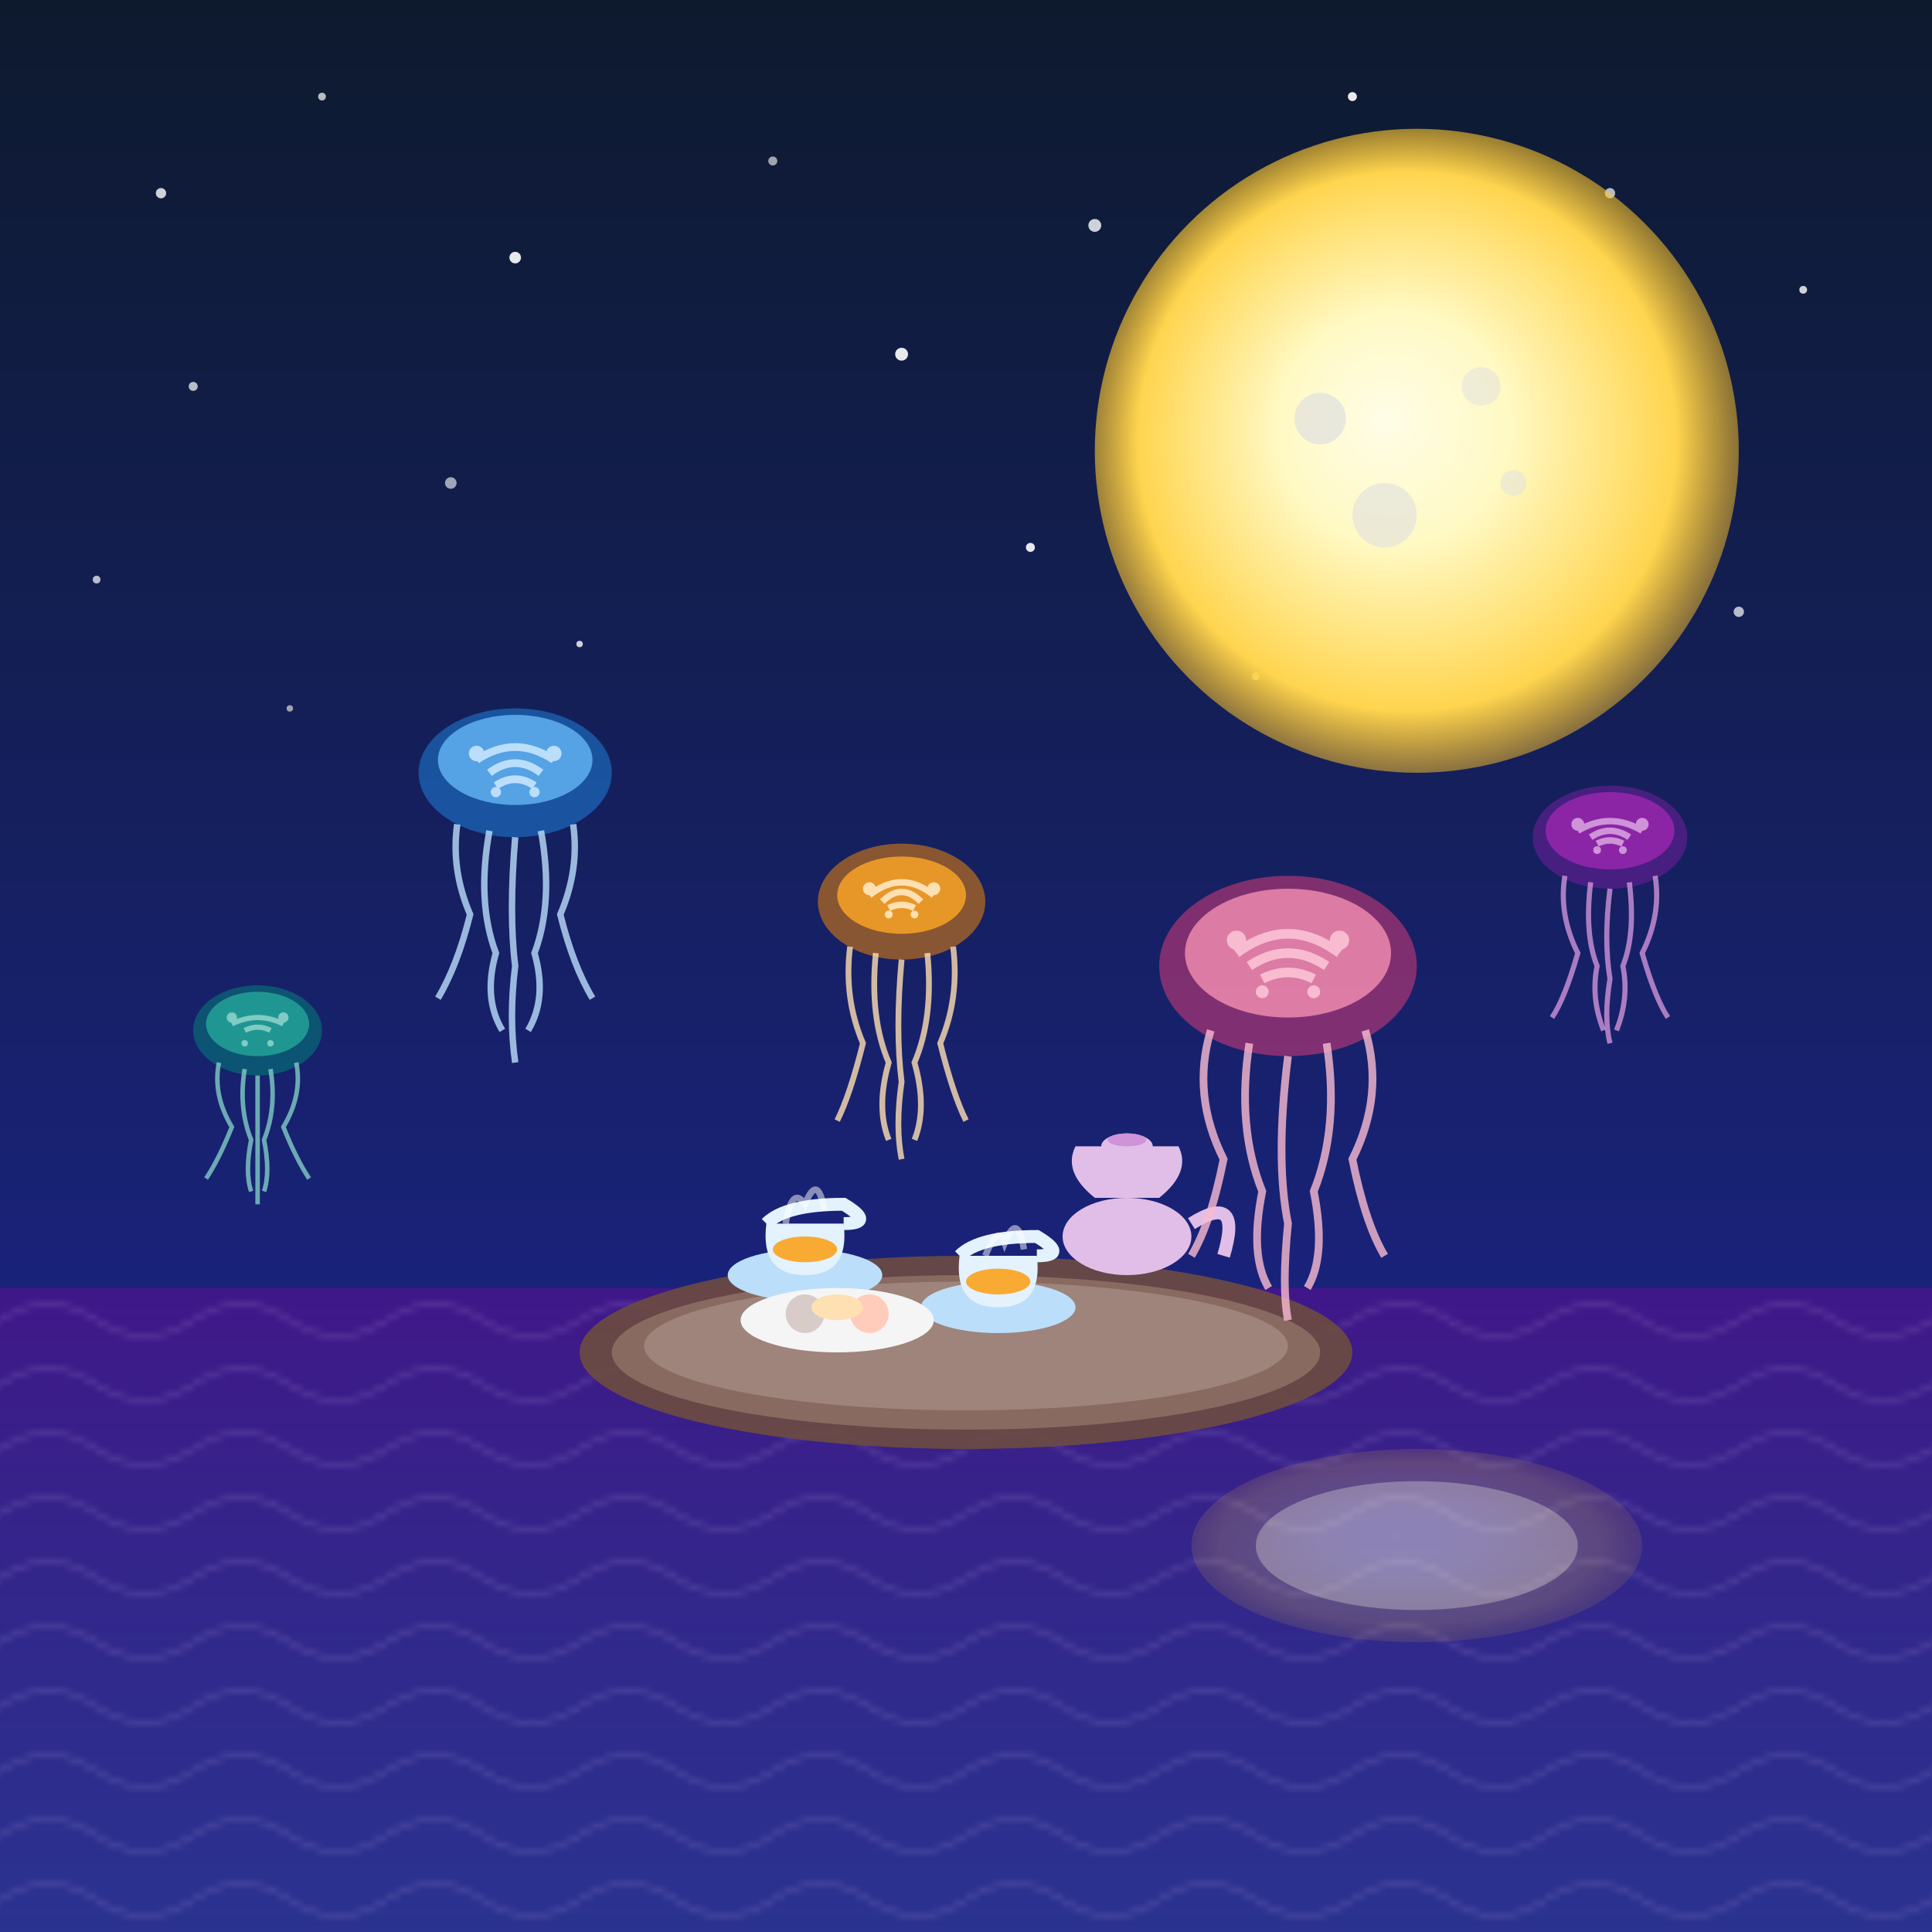 <svg xmlns="http://www.w3.org/2000/svg" viewBox="0 0 300 300">
  <!-- Definitions -->
  <defs>
    <!-- Gradients -->
    <radialGradient id="moonGlow" cx="0.5" cy="0.5" r="0.6" fx="0.45" fy="0.45">
      <stop offset="0%" stop-color="#fffde7" />
      <stop offset="30%" stop-color="#fff9c4" />
      <stop offset="70%" stop-color="#ffd54f" />
      <stop offset="100%" stop-color="#ffb300" stop-opacity="0" />
    </radialGradient>
    
    <linearGradient id="skyGradient" x1="0" y1="0" x2="0" y2="1">
      <stop offset="0%" stop-color="#0d1a2d" />
      <stop offset="70%" stop-color="#1a237e" />
      <stop offset="100%" stop-color="#311b92" />
    </linearGradient>
    
    <linearGradient id="waterGradient" x1="0" y1="0" x2="0" y2="1">
      <stop offset="0%" stop-color="#4a148c" stop-opacity="0.8" />
      <stop offset="100%" stop-color="#26418f" stop-opacity="0.6" />
    </linearGradient>
    
    <!-- Filters -->
    <filter id="jellyfishGlow" x="-20%" y="-20%" width="140%" height="140%">
      <feGaussianBlur stdDeviation="2" result="blur" />
      <feComposite in="SourceGraphic" in2="blur" operator="over" />
    </filter>
    
    <filter id="moonFilter" x="-20%" y="-20%" width="140%" height="140%">
      <feGaussianBlur stdDeviation="3" result="blur" />
      <feComposite in="SourceGraphic" in2="blur" operator="over" />
    </filter>
    
    <filter id="steamFilter" x="-20%" y="-20%" width="140%" height="140%">
      <feGaussianBlur stdDeviation="1" />
    </filter>
    
    <!-- Patterns -->
    <pattern id="waterPattern" x="0" y="0" width="30" height="10" patternUnits="userSpaceOnUse">
      <path d="M0,5 Q7.5,0 15,5 Q22.5,10 30,5" fill="none" stroke="#b39ddb" stroke-width="0.5" stroke-opacity="0.3" />
    </pattern>
  </defs>
  
  <!-- Background -->
  <rect width="300" height="300" fill="url(#skyGradient)" />
  
  <!-- Stars -->
  <g>
    <circle cx="25" cy="30" r="0.8" fill="white" opacity="0.8" />
    <circle cx="50" cy="15" r="0.6" fill="white" opacity="0.7" />
    <circle cx="80" cy="40" r="0.9" fill="white" opacity="0.9" />
    <circle cx="120" cy="25" r="0.7" fill="white" opacity="0.6" />
    <circle cx="170" cy="35" r="1" fill="white" opacity="0.8" />
    <circle cx="210" cy="15" r="0.7" fill="white" opacity="0.9" />
    <circle cx="250" cy="30" r="0.8" fill="white" opacity="0.7" />
    <circle cx="280" cy="45" r="0.6" fill="white" opacity="0.8" />
    <circle cx="30" cy="60" r="0.7" fill="white" opacity="0.7" />
    <circle cx="70" cy="75" r="0.9" fill="white" opacity="0.6" />
    <circle cx="140" cy="55" r="1" fill="white" opacity="0.9" />
    <circle cx="190" cy="65" r="0.7" fill="white" opacity="0.8" />
    <circle cx="240" cy="80" r="0.8" fill="white" opacity="0.6" />
    <circle cx="15" cy="90" r="0.6" fill="white" opacity="0.7" />
    <circle cx="90" cy="100" r="0.5" fill="white" opacity="0.8" />
    <circle cx="160" cy="85" r="0.7" fill="white" opacity="0.9" />
    <circle cx="270" cy="95" r="0.8" fill="white" opacity="0.7" />
    <circle cx="45" cy="110" r="0.5" fill="#fffde7" opacity="0.6" />
    <circle cx="195" cy="105" r="0.6" fill="#fffde7" opacity="0.8" />
  </g>
  
  <!-- Giant glowing moon -->
  <circle cx="220" cy="70" r="35" fill="#fafafa" />
  <circle cx="220" cy="70" r="50" fill="url(#moonGlow)" filter="url(#moonFilter)" />
  
  <!-- Moon craters -->
  <circle cx="205" cy="65" r="4" fill="#e0e0e0" opacity="0.7" />
  <circle cx="230" cy="60" r="3" fill="#e0e0e0" opacity="0.5" />
  <circle cx="215" cy="80" r="5" fill="#e0e0e0" opacity="0.6" />
  <circle cx="235" cy="75" r="2" fill="#e0e0e0" opacity="0.5" />
  
  <!-- Water surface -->
  <rect x="0" y="200" width="300" height="100" fill="url(#waterGradient)" />
  <rect x="0" y="200" width="300" height="100" fill="url(#waterPattern)" />
  
  <!-- Moon reflection on water -->
  <ellipse cx="220" cy="240" rx="25" ry="10" fill="#fafafa" opacity="0.3" />
  <ellipse cx="220" cy="240" rx="35" ry="15" fill="url(#moonGlow)" opacity="0.2" />
  
  <!-- Floating tea table -->
  <ellipse cx="150" cy="210" rx="60" ry="15" fill="#6d4c41" opacity="0.9" />
  <ellipse cx="150" cy="210" rx="55" ry="12" fill="#8d6e63" opacity="0.9" />
  <ellipse cx="150" cy="209" rx="50" ry="10" fill="#a1887f" opacity="0.9" />
  
  <!-- Tea set -->
  <!-- Teapot -->
  <g transform="translate(175, 190)">
    <ellipse cx="0" cy="2" rx="10" ry="6" fill="#e1bee7" />
    <path d="M-5,-4 Q-10,-8 -8,-12 H8 Q10,-8 5,-4 Z" fill="#e1bee7" />
    <ellipse cx="0" cy="-12" rx="4" ry="2" fill="#e1bee7" />
    <ellipse cx="0" cy="-13" rx="3" ry="1" fill="#ce93d8" />
    <path d="M10,0 Q18,-5 15,5" fill="none" stroke="#e1bee7" stroke-width="2" />
  </g>
  
  <!-- Teacups and saucers -->
  <g transform="translate(125, 190)">
    <!-- Saucer 1 -->
    <ellipse cx="0" cy="8" rx="12" ry="4" fill="#bbdefb" />
    <!-- Cup 1 -->
    <path d="M-6,0 Q-7,8 0,8 Q7,8 6,0 Z" fill="#e3f2fd" />
    <path d="M-6,0 Q-3,-3 6,-3 Q11,0 6,0" fill="none" stroke="#e3f2fd" stroke-width="2" />
    <!-- Tea 1 -->
    <ellipse cx="0" cy="4" rx="5" ry="2" fill="#ff9800" opacity="0.8" />
    <!-- Steam -->
    <path d="M-3,0 Q-2,-6 0,-3 Q2,-8 3,-2" fill="none" stroke="white" stroke-width="1" opacity="0.7" filter="url(#steamFilter)" />
  </g>
  
  <g transform="translate(155, 195)">
    <!-- Saucer 2 -->
    <ellipse cx="0" cy="8" rx="12" ry="4" fill="#bbdefb" />
    <!-- Cup 2 -->
    <path d="M-6,0 Q-7,8 0,8 Q7,8 6,0 Z" fill="#e3f2fd" />
    <path d="M-6,0 Q-3,-3 6,-3 Q11,0 6,0" fill="none" stroke="#e3f2fd" stroke-width="2" />
    <!-- Tea 2 -->
    <ellipse cx="0" cy="4" rx="5" ry="2" fill="#ff9800" opacity="0.8" />
    <!-- Steam -->
    <path d="M-2,0 Q0,-5 1,-2 Q3,-7 4,-1" fill="none" stroke="white" stroke-width="1" opacity="0.7" filter="url(#steamFilter)" />
  </g>
  
  <g transform="translate(130, 205)">
    <!-- Plate with treats -->
    <ellipse cx="0" cy="0" rx="15" ry="5" fill="#f5f5f5" />
    <!-- Cookies/pastries -->
    <circle cx="-5" cy="-1" r="3" fill="#d7ccc8" />
    <circle cx="5" cy="-1" r="3" fill="#ffccbc" />
    <ellipse cx="0" cy="-2" rx="4" ry="2" fill="#ffe0b2" />
  </g>
  
  <!-- Jellyfish 1 (large pink) -->
  <g transform="translate(200, 150)">
    <!-- Bell -->
    <ellipse cx="0" cy="0" rx="20" ry="14" fill="#ec407a" opacity="0.7" filter="url(#jellyfishGlow)" />
    <ellipse cx="0" cy="-2" rx="16" ry="10" fill="#f48fb1" opacity="0.8" />
    
    <!-- Inner details -->
    <path d="M-8,-2 Q0,-8 8,-2" fill="none" stroke="#f8bbd0" stroke-width="1.5" />
    <path d="M-6,0 Q0,-4 6,0" fill="none" stroke="#f8bbd0" stroke-width="1.5" />
    <path d="M-4,2 Q0,0 4,2" fill="none" stroke="#f8bbd0" stroke-width="1.5" />
    
    <!-- Glowing spots -->
    <circle cx="-8" cy="-4" r="1.5" fill="#f8bbd0" />
    <circle cx="8" cy="-4" r="1.5" fill="#f8bbd0" />
    <circle cx="-4" cy="4" r="1" fill="#f8bbd0" />
    <circle cx="4" cy="4" r="1" fill="#f8bbd0" />
    
    <!-- Tentacles -->
    <path d="M-12,10 Q-15,20 -10,30 Q-12,40 -15,45" fill="none" stroke="#f8bbd0" stroke-width="1.2" opacity="0.8" />
    <path d="M-6,12 Q-8,25 -4,35 Q-6,45 -3,50" fill="none" stroke="#f8bbd0" stroke-width="1.2" opacity="0.8" />
    <path d="M0,14 Q-2,30 0,40 Q-1,50 0,55" fill="none" stroke="#f8bbd0" stroke-width="1.2" opacity="0.8" />
    <path d="M6,12 Q8,25 4,35 Q6,45 3,50" fill="none" stroke="#f8bbd0" stroke-width="1.2" opacity="0.8" />
    <path d="M12,10 Q15,20 10,30 Q12,40 15,45" fill="none" stroke="#f8bbd0" stroke-width="1.2" opacity="0.8" />
  </g>
  
  <!-- Jellyfish 2 (blue) -->
  <g transform="translate(80, 120)">
    <!-- Bell -->
    <ellipse cx="0" cy="0" rx="15" ry="10" fill="#1e88e5" opacity="0.7" filter="url(#jellyfishGlow)" />
    <ellipse cx="0" cy="-2" rx="12" ry="7" fill="#64b5f6" opacity="0.8" />
    
    <!-- Inner details -->
    <path d="M-6,-2 Q0,-6 6,-2" fill="none" stroke="#bbdefb" stroke-width="1.2" />
    <path d="M-4,0 Q0,-3 4,0" fill="none" stroke="#bbdefb" stroke-width="1.2" />
    <path d="M-3,2 Q0,0 3,2" fill="none" stroke="#bbdefb" stroke-width="1.2" />
    
    <!-- Glowing spots -->
    <circle cx="-6" cy="-3" r="1.2" fill="#bbdefb" />
    <circle cx="6" cy="-3" r="1.2" fill="#bbdefb" />
    <circle cx="-3" cy="3" r="0.8" fill="#bbdefb" />
    <circle cx="3" cy="3" r="0.8" fill="#bbdefb" />
    
    <!-- Tentacles -->
    <path d="M-9,8 Q-10,15 -7,22 Q-9,30 -12,35" fill="none" stroke="#bbdefb" stroke-width="1" opacity="0.8" />
    <path d="M-4,9 Q-6,20 -3,28 Q-5,35 -2,40" fill="none" stroke="#bbdefb" stroke-width="1" opacity="0.8" />
    <path d="M0,10 Q-1,22 0,30 Q-1,38 0,45" fill="none" stroke="#bbdefb" stroke-width="1" opacity="0.8" />
    <path d="M4,9 Q6,20 3,28 Q5,35 2,40" fill="none" stroke="#bbdefb" stroke-width="1" opacity="0.8" />
    <path d="M9,8 Q10,15 7,22 Q9,30 12,35" fill="none" stroke="#bbdefb" stroke-width="1" opacity="0.8" />
  </g>
  
  <!-- Jellyfish 3 (purple) -->
  <g transform="translate(250, 130)">
    <!-- Bell -->
    <ellipse cx="0" cy="0" rx="12" ry="8" fill="#7b1fa2" opacity="0.7" filter="url(#jellyfishGlow)" />
    <ellipse cx="0" cy="-1" rx="10" ry="6" fill="#9c27b0" opacity="0.8" />
    
    <!-- Inner details -->
    <path d="M-5,-1 Q0,-4 5,-1" fill="none" stroke="#ce93d8" stroke-width="1" />
    <path d="M-3,0 Q0,-2 3,0" fill="none" stroke="#ce93d8" stroke-width="1" />
    <path d="M-2,1 Q0,0 2,1" fill="none" stroke="#ce93d8" stroke-width="1" />
    
    <!-- Glowing spots -->
    <circle cx="-5" cy="-2" r="1" fill="#ce93d8" />
    <circle cx="5" cy="-2" r="1" fill="#ce93d8" />
    <circle cx="-2" cy="2" r="0.6" fill="#ce93d8" />
    <circle cx="2" cy="2" r="0.6" fill="#ce93d8" />
    
    <!-- Tentacles -->
    <path d="M-7,6 Q-8,12 -5,18 Q-7,25 -9,28" fill="none" stroke="#ce93d8" stroke-width="0.8" opacity="0.8" />
    <path d="M-3,7 Q-4,15 -2,20 Q-3,25 -1,30" fill="none" stroke="#ce93d8" stroke-width="0.8" opacity="0.8" />
    <path d="M0,8 Q-1,16 0,22 Q-1,28 0,32" fill="none" stroke="#ce93d8" stroke-width="0.8" opacity="0.8" />
    <path d="M3,7 Q4,15 2,20 Q3,25 1,30" fill="none" stroke="#ce93d8" stroke-width="0.8" opacity="0.8" />
    <path d="M7,6 Q8,12 5,18 Q7,25 9,28" fill="none" stroke="#ce93d8" stroke-width="0.8" opacity="0.8" />
  </g>
  
  <!-- Jellyfish 4 (teal) -->
  <g transform="translate(40, 160)">
    <!-- Bell -->
    <ellipse cx="0" cy="0" rx="10" ry="7" fill="#00897b" opacity="0.7" filter="url(#jellyfishGlow)" />
    <ellipse cx="0" cy="-1" rx="8" ry="5" fill="#26a69a" opacity="0.8" />
    
    <!-- Inner details -->
    <path d="M-4,-1 Q0,-3 4,-1" fill="none" stroke="#80cbc4" stroke-width="0.8" />
    <path d="M-2,0 Q0,-1 2,0" fill="none" stroke="#80cbc4" stroke-width="0.8" />
    
    <!-- Glowing spots -->
    <circle cx="-4" cy="-2" r="0.8" fill="#80cbc4" />
    <circle cx="4" cy="-2" r="0.8" fill="#80cbc4" />
    <circle cx="-2" cy="2" r="0.5" fill="#80cbc4" />
    <circle cx="2" cy="2" r="0.5" fill="#80cbc4" />
    
    <!-- Tentacles -->
    <path d="M-6,5 Q-7,10 -4,15 Q-6,20 -8,23" fill="none" stroke="#80cbc4" stroke-width="0.7" opacity="0.8" />
    <path d="M-2,6 Q-3,12 -1,17 Q-2,22 -1,25" fill="none" stroke="#80cbc4" stroke-width="0.7" opacity="0.8" />
    <path d="M0,7 Q0,14 0,19 Q0,24 0,27" fill="none" stroke="#80cbc4" stroke-width="0.7" opacity="0.8" />
    <path d="M2,6 Q3,12 1,17 Q2,22 1,25" fill="none" stroke="#80cbc4" stroke-width="0.7" opacity="0.8" />
    <path d="M6,5 Q7,10 4,15 Q6,20 8,23" fill="none" stroke="#80cbc4" stroke-width="0.7" opacity="0.8" />
  </g>
  
  <!-- Jellyfish 5 (golden) -->
  <g transform="translate(140, 140)">
    <!-- Bell -->
    <ellipse cx="0" cy="0" rx="13" ry="9" fill="#ff8f00" opacity="0.7" filter="url(#jellyfishGlow)" />
    <ellipse cx="0" cy="-1" rx="10" ry="6" fill="#ffa726" opacity="0.8" />
    
    <!-- Inner details -->
    <path d="M-5,-1 Q0,-5 5,-1" fill="none" stroke="#ffe0b2" stroke-width="1" />
    <path d="M-3,0 Q0,-3 3,0" fill="none" stroke="#ffe0b2" stroke-width="1" />
    <path d="M-2,1 Q0,0 2,1" fill="none" stroke="#ffe0b2" stroke-width="1" />
    
    <!-- Glowing spots -->
    <circle cx="-5" cy="-2" r="1" fill="#ffe0b2" />
    <circle cx="5" cy="-2" r="1" fill="#ffe0b2" />
    <circle cx="-2" cy="2" r="0.6" fill="#ffe0b2" />
    <circle cx="2" cy="2" r="0.6" fill="#ffe0b2" />
    
    <!-- Tentacles -->
    <path d="M-8,7 Q-9,15 -6,22 Q-8,30 -10,34" fill="none" stroke="#ffe0b2" stroke-width="0.9" opacity="0.8" />
    <path d="M-4,8 Q-5,18 -2,25 Q-4,32 -2,37" fill="none" stroke="#ffe0b2" stroke-width="0.9" opacity="0.8" />
    <path d="M0,9 Q-1,20 0,28 Q-1,35 0,40" fill="none" stroke="#ffe0b2" stroke-width="0.9" opacity="0.8" />
    <path d="M4,8 Q5,18 2,25 Q4,32 2,37" fill="none" stroke="#ffe0b2" stroke-width="0.9" opacity="0.8" />
    <path d="M8,7 Q9,15 6,22 Q8,30 10,34" fill="none" stroke="#ffe0b2" stroke-width="0.9" opacity="0.8" />
  </g>
</svg>